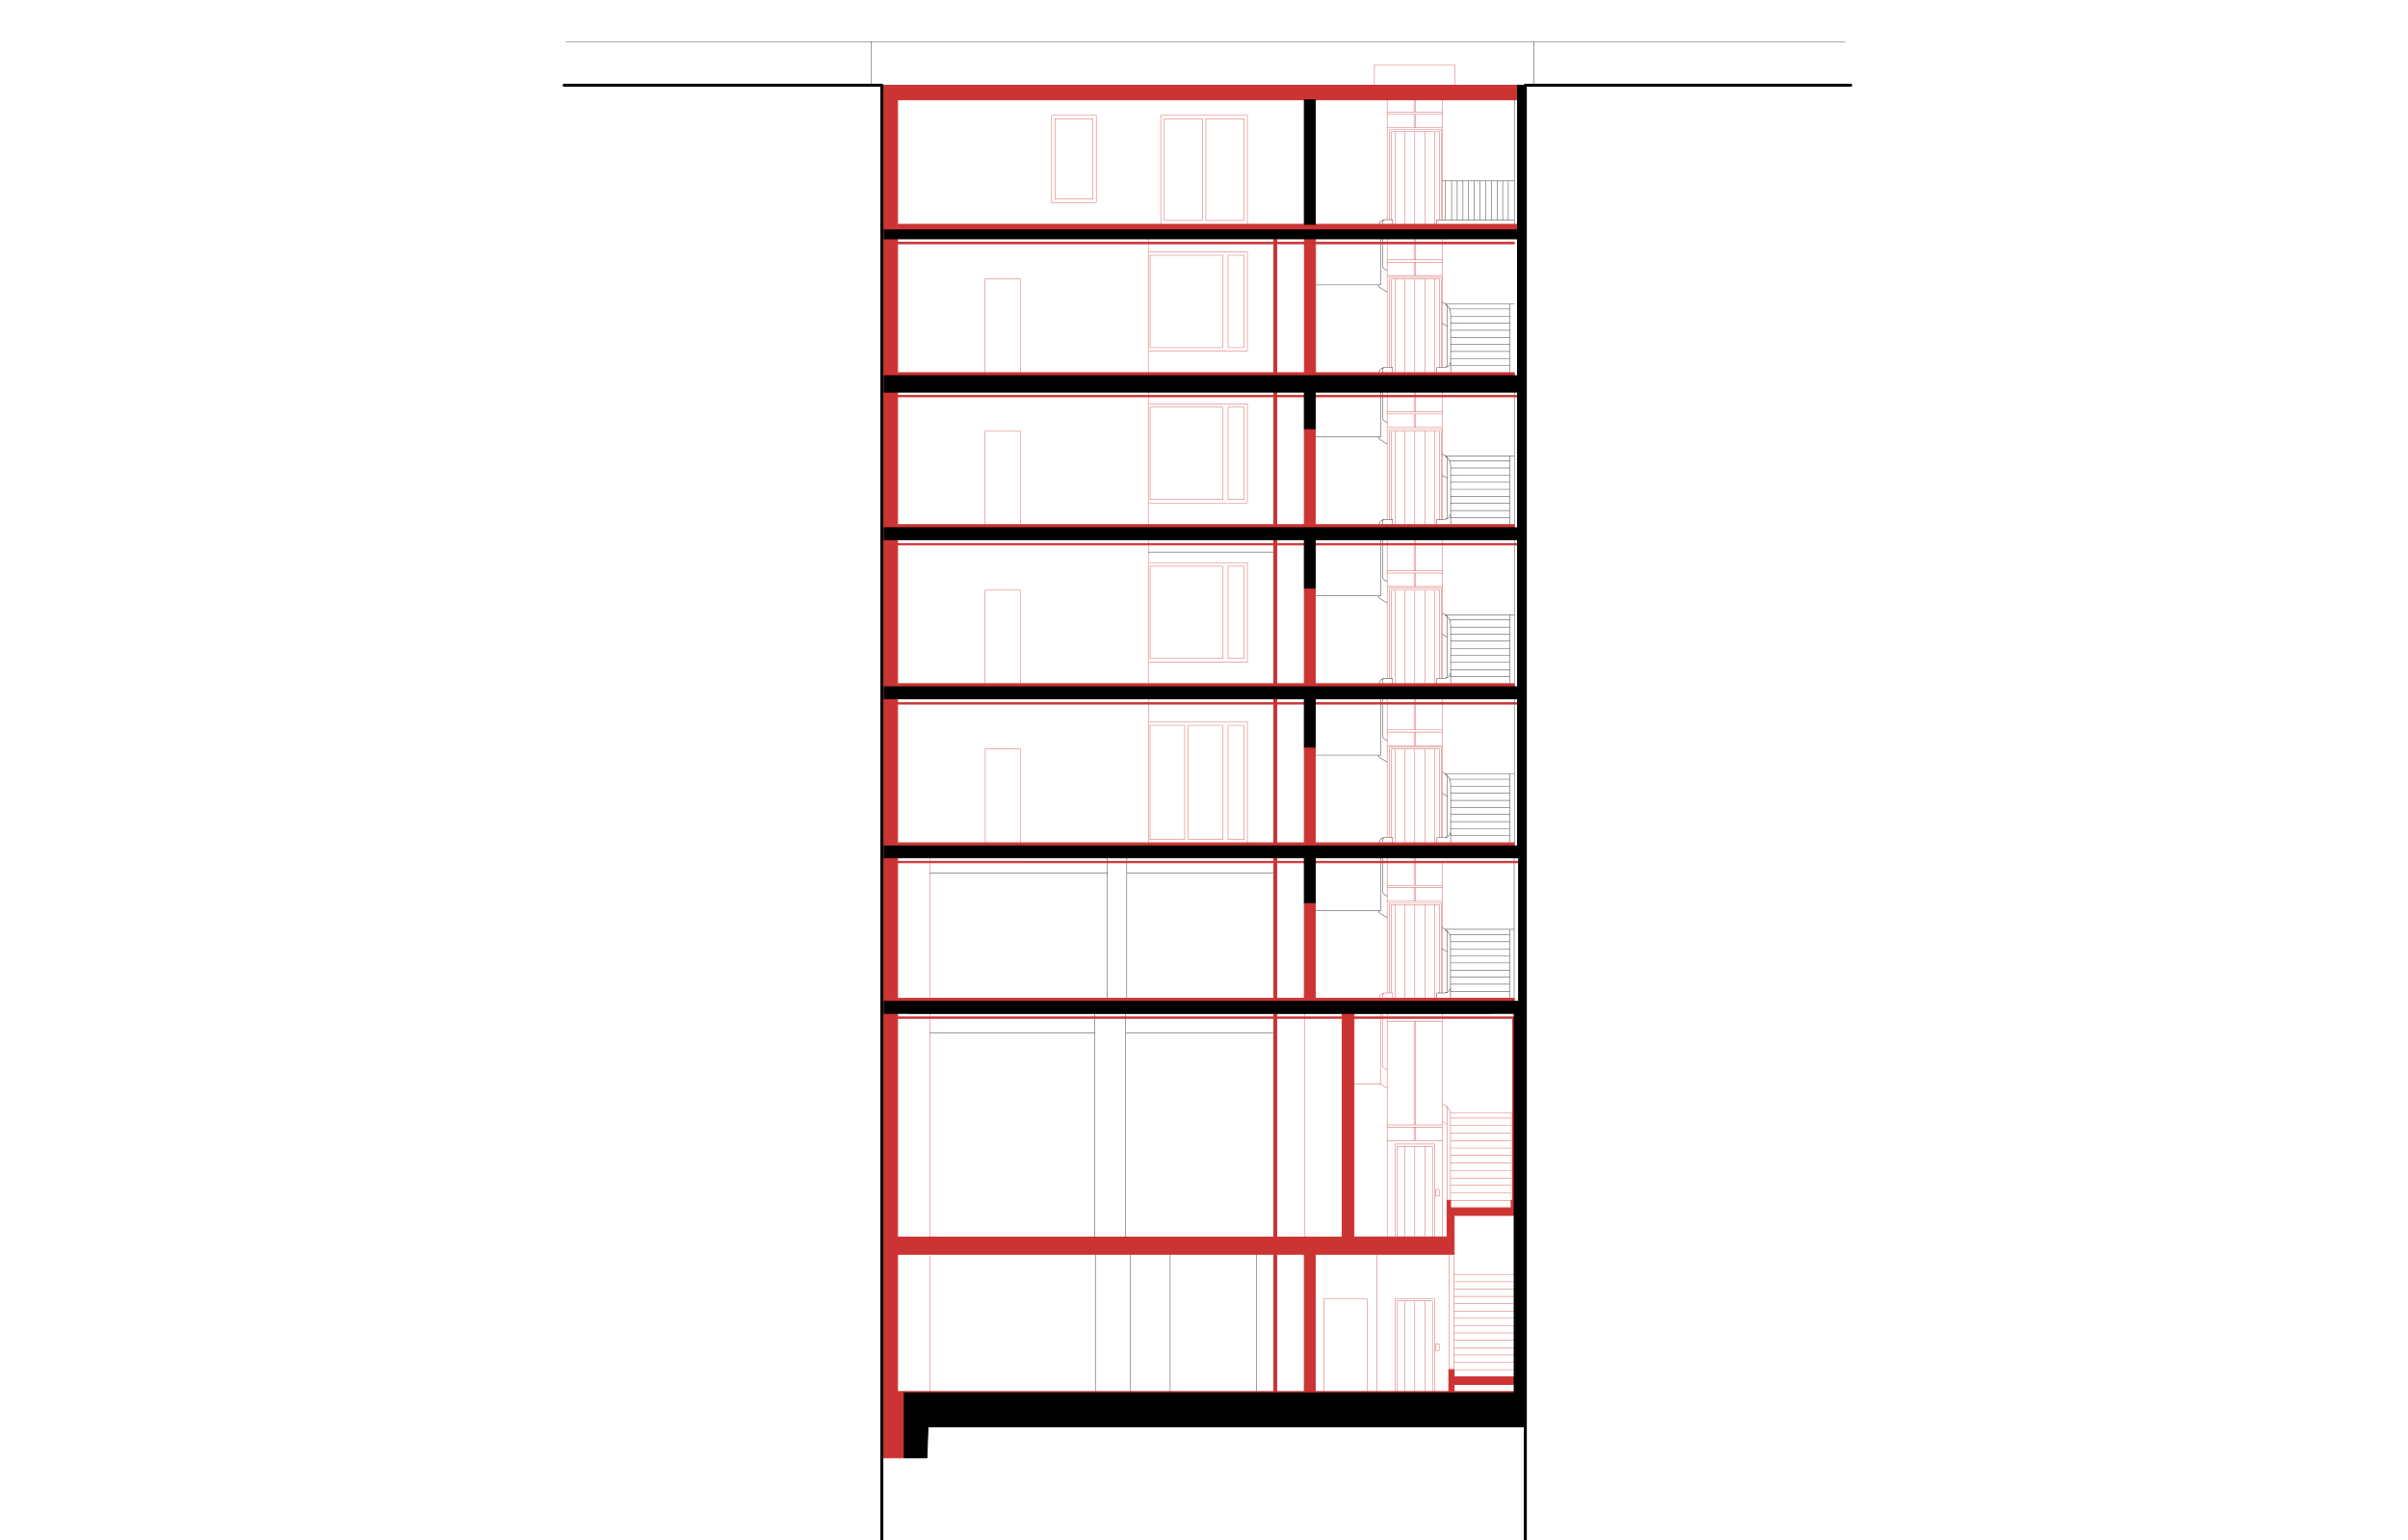 <svg xmlns="http://www.w3.org/2000/svg" width="708.7mm" height="453.4mm" viewBox="0 0 2008.8 1285.4"><defs><style>.a,.b,.g{fill:none}.a,.d{stroke:#c33}.a,.b,.d,.g{stroke-linecap:round;stroke-linejoin:round}.a,.b{stroke-width:.3px}.b,.g{stroke:#000}.d{fill:#c33;stroke-width:.8px}.g{fill-rule:evenodd;stroke-width:2.5px}</style></defs><path class="a" d="M877.3 96.2h37.2M914.5 96.2V169M911.7 99v67.2M880.1 99v67.2M914.2 169h-36.9M911.7 166.2h-31.6M880.1 99h31.6M877.3 96.2V169M957.9 311V190.8M821.8 311v-78.1M821.8 232.9h29.5M851.3 232.9V311M958.7 210.2h81.9M1040.6 210.2v82.7M1040.6 292.9h-81.9M959.4 290.1V213M1020.1 290.1h-60.7M959.4 213h60.7M1020.1 213v77.1M1037.8 290.1h-13.3M1024.5 290.1V213M1024.5 213h13.3M1037.8 213v77.1M957.9 437.8V317.6M821.8 437.8v-78.1M821.8 359.7h29.5M851.3 359.7v78.1M958.7 337h81.9M1040.6 337v82.7M1040.6 419.7h-81.9M959.4 416.9v-77.1M1020.1 416.9h-60.7M959.4 339.8h60.7M1020.1 339.8v77.1M1037.8 416.9h-13.3M1024.5 416.9v-77.1M1024.5 339.8h13.3M1037.8 339.8v77.1M957.9 570.5V450.3M821.8 570.5v-78.1M821.8 492.4h29.5M851.3 492.4v78.1M958.7 469.7h81.9M1040.6 469.7v82.7M1040.6 552.4h-81.9M959.4 549.6v-77.1M1020.1 549.6h-60.7M959.4 472.5h60.7M1020.1 472.5v77.1M1037.8 549.6h-13.3M1024.5 549.6v-77.1M1024.5 472.5h13.3M1037.8 472.5v77.1M1163.7 1083.8h33.2M1196.9 1083.8v77.4M1163.7 1161.2v-77.4M1157.2 845.6v187.3M1203.3 843.4v188.9M1203.3 852.2h-46.1M1203.3 940.5h-46.1M1203.3 938.7h-46.1M1180.8 852.2v86.5M1179.7 852.2v86.5M1203.3 951.8h-46.1M1180.8 940.5v11.3M1179.7 940.5v11.3M1163.7 954.7h33.2M1196.9 954.7v77.5M1163.7 1032.2v-77.5M1165.5 956.6h29.5M1195 956.6v75.6M1165.5 1032.2v-75.6M1197.6 992.5h3M1200.6 992.5v5.6M1200.6 998.1h-3M1197.6 998.1v-5.6M1165.5 1085.6h29.5M1195 1085.6v75.6M1165.5 1161.2v-75.6M1197.6 1121.6h3M1200.6 1121.6v5.5M1200.6 1127.1h-3M1197.6 1127.1v-5.5M1213.1 1075.7h50.1M1213.1 1069.6h50.1M1213.1 1063.5h50.1M1213.1 1094h50.1M1213.1 1087.9h50.1M1213.1 1081.8h50.1M1213.1 1112.3h50.1M1213.1 1106.2h50.1M1213.1 1100.1h50.1M1213.1 1130.7h50.1M1213.1 1124.6h50.1M1213.1 1118.5h50.1M1213.1 1136.8h50.1M1213.1 1142.9h50.1M1148.6 1161.2v-115.8M1213.1 1046.6v114.6M1208.7 1161.2v-114.6M958 703.3V583.1M1210.2 951.7h50.6M1210.2 958h50.6M1210.2 964.2h50.6M1260.8 945.5h-50.6M1260.8 933h-50.6M1260.8 939.2h-50.6M1210.2 970.5h50.6M1210.2 989.2h50.6M1210.2 995.4h50.6M1210.2 1001.7h50.6M1260.8 983h-50.6M1260.8 976.7h-50.6M1203.3 920.9l2.1 1.2M1151.9 845.6v59M1151.9 904.6h-22.5M1260.8 928.6H1210M1151.9 904.6l5.3 3.5M1203.3 935.9l3.9 2.4M1104.4 1161.2v-77.4M1104.4 1083.8h36.1M1140.5 1083.8v77.4M1180.3 957v74.8M1188.6 957v74.8M1172 957v74.8M1180.3 1086v74.9M1188.6 1086v74.9M1172 1086v74.9M821.9 703.3v-78.2M821.9 625.1h29.5M851.4 625.1v78.2M958.7 602.4h81.9M1040.6 602.4v101M959.4 700.6v-95.4M988.3 700.6h-28.9M959.4 605.2h28.9M1020.1 605.2v95.4M1037.8 700.6h-13.3M1024.5 700.6v-95.4M1024.5 605.2h13.3M1037.8 605.2v95.4M971.3 184V99M1037.6 184V99M1210.1 930.6v83.6M1207.2 1032.3V925.4M1205.4 922.1l.9.8M1206.3 922.9v.1M1206.3 923l.7 1.1M1207 924.1l.1.8M1207.1 924.9l.1.5M1206.7 923.3l.6.4M1207.3 923.7l.8.8M1208.1 924.5l.8 1.2M1208.9 925.7l.2.7M1209.1 926.4l.9 2.1M1210 928.5l.1 2.1M1154.3 890.9l-.7-1.1M1153.6 889.8l-.2-.8M1153.4 889v-.5M1157.2 893l-2.9-2.1M1153.4 888.5v-42.9M1088.1 1032.3V845.6M968.3 96.2v91M1006 184h31.6M1006 99h31.6M971.3 184h31.7M968.3 96.2h72.3M971.3 99h31.7M1040.6 187.2v-91M1006 184V99M1003 99v85M988.3 700.6v-95.4M991.3 700.4v-95.2M1020.1 700.6h-28.7M991.4 605.2h28.7M1260.8 1001.7v-73.1h2.4M1203.3 740.5h-46.1M1203.3 738.7h-46.1M1180.8 715.1v23.6M1179.7 715.1v23.6M1180.8 740.5v11.3M1179.7 740.5v11.3M1157.2 715.8v112.5M1203.3 719.9v108.7M1203.3 751.9h-46.1M1196.9 754.9v78.2M1163.7 833.1v-78.2M1161.8 832.9v-4.3M1180.3 754.9v78.2M1188.6 754.9v78.2M1172 754.9v78.2M1155.2 828.6l-.7.2M1154.6 828.8l-.9.7M1153.7 829.5l-.3 1M1155.2 828.6l-.2.1M1155.2 828.6l-1.3.3M1153.9 828.9l-.5.1M1153.4 829l-.5.3M1152.9 829.3l-.9.6M1152 829.9l-.7.9M1151.3 830.8l-.5.8M1150.8 831.6l-.4 1.5M1153.4 833.1v-2.6M1161.8 828.6h-6.6M1159.2 828.6v-75.2M1159.2 753.4h43.2M1202.4 753.4v75.2M1200.9 828.6v-73.7M1200.9 754.9h-40.2M1160.7 754.9v73.7M775.8 1163.4V1048M775.8 1032.9V845.6M775.8 833.1V715.8M1203.3 95.4h-46.1M1203.3 93.5h-46.1M1180.8 78.4v15.1M1179.7 78.4v15.1M1180.8 95.4v11.2M1179.7 95.4v11.2M1203.3 218.8h-46.1M1203.3 216.9h-46.1M1180.8 193.3v23.6M1179.7 193.3v23.6M1180.8 218.8V230M1179.7 218.8V230M1203.3 345.5h-46.1M1203.3 343.6h-46.1M1180.8 320v23.6M1179.7 320v23.6M1180.8 345.5v11.2M1179.7 345.5v11.2M1203.3 478.2h-46.1M1203.3 476.3h-46.1M1180.8 450.3v26M1179.7 450.3v26M1180.8 478.2v11.2M1179.7 478.2v11.2M1157.2 80v103M1203.3 106.6h-46.1M1196.9 109.6v78.2M1163.7 187.8v-78.2M1180.3 109.6v78.2M1188.6 109.6v78.2M1172 109.6v78.2M1159.2 183.3v-75.2M1159.2 108.1h43.2M1200.9 109.6h-40.2M1160.7 109.6v73.7M1202.4 108.1v75.2M1201 183.3v-73.7M1203.3 80v103.3M1157.2 190.4v115.9M1203.3 229.9h-46.1M1196.9 232.9V311M1163.7 311v-78.1M1180.3 232.9V311M1188.6 232.9V311M1172 232.9V311M1159.2 306.6v-75.2M1159.2 231.4h43.2M1200.9 232.9h-40.2M1160.7 232.9v73.7M1202.4 231.4v75.2M1201 306.6v-73.7M1203.3 190.8v115.8M1157.2 317.2v115.9M1203.3 356.7h-46.1M1196.9 359.7v78.1M1163.7 437.8v-78.1M1180.3 359.7v78.1M1188.6 359.7v78.1M1172 359.7v78.1M1159.2 433.4v-75.2M1159.2 358.2h43.2M1200.9 359.7h-40.2M1160.7 359.7v73.7M1202.4 358.2v75.2M1201 433.4v-73.7M1203.3 317.6v115.8M1157.2 449.8v116M1203.3 489.4h-46.1M1196.9 492.4v78.1M1163.7 570.5v-78.1M1180.3 492.4v78.1M1188.6 492.4v78.1M1172 492.4v78.1M1159.2 566.1v-75.2M1159.2 490.9h43.2M1200.9 492.4h-40.2M1160.7 492.4v73.7M1202.4 490.9v75.2M1201 566.1v-73.7M1203.3 450.3v115.8M1157.2 582.6v115.9M1203.3 622.2h-46.1M1196.9 625.1v78.2M1163.7 703.3v-78.2M1180.3 625.1v78.2M1188.6 625.1v78.2M1172 625.1v78.2M1159.2 698.9v-75.3M1159.2 623.6h43.2M1200.9 625.1h-40.2M1160.7 625.1v73.8M1203.3 610.9h-46.1M1203.3 609.1h-46.1M1180.8 583.1v26M1179.7 583.1v26M1180.8 610.9v11.3M1179.7 610.9v11.3M1202.4 623.6v75.3M1201 698.9v-73.8M1203.3 583.1v115.7M1213.9 71.1V54.2M1213.9 54.2h-67.3M1146.6 54.2v16.9"/><path class="b" d="M1155.2 183.3l-.7.2M1154.6 183.4l-.9.8M1153.7 184.2l-.4 1M1155.2 183.3l-.2.1M1155.2 183.3l-1.3.3M1153.9 183.6l-.5.1M1153.4 183.7l-.5.3M1152.9 184l-.9.6M1152 184.6l-.7.9M1151.3 185.5l-.5.8M1150.8 186.3l-.4 1.5M1153.3 187.8v-2.6M1161.8 187.8v-4.5M1161.8 183.3h-6.6M1154.1 241.8l3.1 1.8M1149.8 237.8l.2.5M1150 238.3l.2.8M1150.2 239.1l1.6 1.3M1151.8 240.4l1.9 1.1M1153.7 241.5l.4.3M1151.9 190.8v47M1151.9 237.8h-54.6M1154.4 224.1l-.2-.3M1154.2 223.8l-.4-.7M1153.8 223.1l-.2-.4M1153.6 222.7l-.1-.6M1153.5 222.1l-.2-.6M1155.2 224.6l-.8-.5M1157.2 225.8l-2-1.2M1153.3 221.5v-30.7M1198.7 306.6h6.7M1198.7 311v-4.4M1207.2 256.5l-.1-.6M1207.1 255.9l-.1-.7M1207 255.2l-.2-.4M1206.8 254.8l-.4-.7M1210.2 261.6l-.1-.4M1210.1 261.2l-.1-1.1M1210 260.1l-.2-1M1209.8 259.1l-.1-.4M1209.7 258.7l-.3-.7M1209.4 258l-.4-1M1209 257l-.7-.9M1208.3 256.1l-.7-.9M1207.6 255.2l-.2-.4M1207.4 254.8l-.8-.6M1206.5 254.2l-.6-.5M1205.9 253.7l-.5-.4M1263.3 78.4v109.5M1210.2 269.7h49.4M1210.2 275.6h49.4M1210.2 281.5h49.4M1259.6 263.8h-49.4M1210.2 287.4h49.4M1210.2 293.3h49.4M1210.2 299.2h49.4M1210.2 305.1h49.4M1203.3 269.9l3.9 2.2M1259.6 257.9h-50.2M1259.6 253.5V311M1263.3 253.5h-57.6M1210.2 261.6V311M1207.2 304v-47.5M1207.2 304.8v-.8M1205.4 306.6l.7-.2M1206.1 306.4l.8-.6M1206.9 305.8l.3-1M1205.4 306.6l1.3-.3M1206.6 306.4l.6-.2M1207.2 306.2l.5-.3M1207.7 305.9l.9-.6M1208.6 305.3l.7-.9M1209.2 304.5l.6-.9M1209.8 303.6l.1-.5M1209.9 303.1l.2-1.1M1210.1 302l.1-.2M1205.4 253.3l-2.1-1.2M1155.2 306.6l-.7.2M1154.6 306.7l-.9.8M1153.7 307.5l-.4 1M1155.2 306.6l-.2.1M1155.2 306.6l-1.3.3M1153.9 306.9l-.5.1M1153.4 307l-.5.3M1152.9 307.3l-.9.6M1152 307.9l-.7.9M1151.3 308.8l-.5.8M1150.8 309.6l-.4 1.4M1153.3 311v-2.5M1161.8 311v-4.4M1161.8 306.6h-6.6M1154.1 368.6l3.1 1.8M1149.8 364.6l.2.5M1150 365.1l.2.8M1150.2 365.9l1.6 1.3M1151.8 367.2l1.9 1.1M1153.7 368.3l.4.3M1151.9 317.6v47M1151.9 364.6h-54.6M1154.4 350.9l-.2-.3M1154.2 350.6l-.4-.7M1153.8 349.9l-.2-.4M1153.6 349.5l-.1-.6M1153.5 348.9l-.2-.6M1155.2 351.4l-.8-.5M1157.2 352.6l-2-1.2M1153.3 348.3v-30.7M1198.7 433.4h6.7M1198.7 437.8v-4.4M1207.2 383.3l-.1-.6M1207.1 382.7l-.1-.7M1207 382l-.2-.4M1206.8 381.6l-.4-.8M1210.2 388.4l-.1-.4M1210.1 388l-.1-1.1M1210 386.9l-.2-1M1209.8 385.9l-.1-.4M1209.7 385.5l-.3-.7M1209.4 384.8l-.4-1M1209 383.8l-.7-1M1208.3 382.8l-.7-.8M1207.6 382l-.2-.4M1207.4 381.6l-.8-.6M1206.5 380.9l-.6-.4M1205.9 380.5l-.5-.4M1263.3 317.5v122.9M1210.2 396.5h49.4M1210.2 402.4h49.4M1210.2 408.3h49.4M1259.6 390.6h-49.4M1210.2 414.2h49.4M1210.2 420.1h49.4M1210.2 426h49.4M1210.2 431.9h49.4M1203.3 396.7l3.9 2.2M1259.6 384.7h-50.2M1259.6 380.3v57.5M1263.3 380.3h-57.6M1210.2 388.4v49.4M1207.2 430.8v-47.5M1207.2 431.6v-.8M1205.4 433.4l.7-.2M1206.1 433.2l.8-.7M1206.9 432.5l.3-.9M1205.4 433.4l1.3-.3M1206.6 433.1l.6-.1M1207.2 433l.5-.3M1207.7 432.7l.9-.6M1208.6 432.1l.7-.9M1209.2 431.3l.6-.9M1209.8 430.4l.1-.5M1209.9 429.9l.2-1.1M1210.1 428.8l.1-.2M1205.4 380.1l-2.1-1.2M1155.2 433.4l-.7.2M1154.6 433.5l-.9.7M1153.7 434.2l-.4 1M1155.2 433.4h-.2M1155.2 433.4l-1.3.3M1153.9 433.7l-.5.1M1153.4 433.8l-.5.3M1152.9 434.1l-.9.6M1152 434.7l-.7.9M1151.3 435.6l-.5.8M1150.8 436.4l-.4 1.4M1153.3 437.8v-2.6M1161.8 437.8v-4.4M1161.8 433.4h-6.6M1154.1 501.3l3.1 1.7M1149.8 497.3l.2.5M1150 497.8l.2.8M1150.2 498.6l1.6 1.3M1151.8 499.9l1.9 1.1M1153.7 501l.4.3M1151.9 450.3v47M1151.9 497.3h-54.6M1154.4 483.6l-.2-.3M1154.2 483.3l-.4-.7M1153.8 482.6l-.2-.4M1153.6 482.2l-.1-.6M1153.5 481.6l-.2-.6M1155.2 484.1l-.8-.5M1157.2 485.3l-2-1.2M1153.3 481v-30.7M1198.7 566.1h6.7M1198.7 570.5v-4.4M1207.2 516l-.1-.6M1207.1 515.4l-.1-.7M1207 514.7l-.2-.4M1206.8 514.3l-.4-.8M1210.2 521l-.1-.3M1210.1 520.7l-.1-1.1M1210 519.6l-.2-1M1209.8 518.6l-.1-.5M1209.7 518.1l-.3-.6M1209.4 517.5l-.4-1.1M1209 516.4l-.7-.9M1208.3 515.5l-.7-.8M1207.6 514.7l-.2-.4M1207.4 514.3l-.8-.6M1206.5 513.6l-.6-.4M1205.9 513.2l-.5-.4M1263.3 450.2v122.9M1210.2 529.2h49.4M1210.2 535.1h49.4M1210.2 541h49.4M1259.6 523.3h-49.4M1210.2 546.9h49.4M1210.2 552.8h49.4M1210.2 558.7h49.4M1210.2 564.6h49.4M1203.3 529.4l3.9 2.2M1259.6 517.4h-50.2M1259.6 513v57.5M1263.3 513h-57.6M1210.2 521v49.5M1207.2 563.5V516M1207.2 564.2v-.7M1205.4 566.1l.7-.2M1206.1 565.9l.8-.7M1206.9 565.2l.3-1M1205.4 566.1l1.3-.3M1206.6 565.8l.6-.1M1207.2 565.7l.5-.3M1207.7 565.4l.9-.6M1208.6 564.8l.7-.9M1209.2 564l.6-.9M1209.8 563.1l.1-.5M1209.9 562.6l.2-1.1M1210.1 561.5l.1-.2M1205.4 512.8l-2.1-1.2M1152.1 575.3v.6M1152.1 575.9l.1.8M1152.1 447.1l.2 1.5M1153.3 445.7v1.5M1153.3 447.9v1.5M1150.4 448.5V447M1155.2 566.1l-.7.2M1154.6 566.2l-.9.7M1153.7 566.9l-.4 1M1155.2 566.1h-.2M1155.2 566.1l-1.3.3M1153.9 566.4l-.5.1M1153.4 566.5l-.5.3M1152.9 566.8l-.9.6M1152 567.4l-.7.9M1151.3 568.3l-.5.8M1150.8 569.1l-.4 1.4M1150.4 576.2v-1.4M1153.3 575.7v-1.5M1153.3 570.5v-2.6M1161.8 570.5v-4.4M1161.8 566.1h-6.6M1109.5 449.8h1.4M1111.7 449.8h1.5M1113.9 449.8h1.5M1116.1 449.8h1.5M1118.3 449.8h1.5M1120.5 449.8h1.5M1122.7 449.8h1.5M1125 449.8h1.4M1127.2 449.8h1.4M1129.4 449.8h1.5M1131.6 449.8h1.5M1133.8 449.8h1.5M1136 449.8h1.5M1138.2 449.8h1.5M1140.4 449.8h1.5M1142.7 449.8h1.4M1144.9 449.8h1.4M1147.1 449.8h1.5M1149.3 449.8h1.1M1101 574.6v1.5M1154.1 634l3.1 1.8M1149.9 630.1l.1.4M1150 630.5l.2.9M1150.2 631.4l1.6 1.3M1151.8 632.7l1.9 1.1M1153.7 633.8l.4.2M1151.9 583.1v47M1151.9 630.1h-54.6M1154.4 616.3l-.2-.2M1154.2 616.1l-.4-.7M1153.8 615.4l-.2-.4M1153.6 615l-.1-.7M1153.5 614.3l-.1-.6M1155.2 616.9l-.8-.6M1157.2 618l-2-1.1M1153.4 613.7v-30.6M1198.8 698.9h6.6M1198.8 703.3v-4.4M1207.2 648.7l-.1-.6M1207.1 648.1l-.1-.6M1207 647.5l-.2-.4M1206.8 647.1l-.4-.8M1210.2 653.8l-.1-.4M1210.1 653.4l-.1-1.1M1210 652.3l-.1-1M1209.9 651.3l-.2-.4M1209.7 650.9l-.3-.7M1209.4 650.2l-.4-1M1209 649.2l-.7-.9M1208.3 648.3l-.6-.9M1207.7 647.4l-.3-.3M1207.4 647.1l-.8-.7M1206.5 646.4l-.6-.4M1205.9 646l-.5-.5M1263.3 582.9v123M1210.3 662h49.3M1210.3 667.9h49.3M1210.2 673.8h49.4M1259.6 656.1h-49.4M1210.2 679.7h49.4M1210.3 685.6h49.3M1210.3 691.5h49.3M1210.3 697.4h49.3M1203.4 662.1l3.8 2.3M1259.6 650.2h-50.2M1259.6 645.8v57.5M1263.3 645.8h-57.5M1210.2 653.8v49.5M1207.2 696.3v-47.6M1207.2 697v-.7M1205.4 698.8l.7-.1M1206.1 698.7l.8-.7M1206.9 698l.3-1M1205.4 698.9l1.3-.3M1206.7 698.6l.5-.1M1207.2 698.5l.5-.3M1207.7 698.2l.9-.7M1208.6 697.5l.7-.8M1209.3 696.7l.5-.8M1209.8 695.9l.1-.5M1209.9 695.4l.2-1.1M1210.1 694.3l.1-.2M1205.4 645.5l-2-1.1M1263.4 868.2h.4M1264.1 868.2h.8M1265.2 868.2h.8M1266.3 868.2h.8M1267.5 868.2h.7M1268.6 868.2h.7M1269.7 868.2h.7M1270.8 868.2h.7M1271.9 868.2h.3M1268.7 866v-.5M1268.7 865.1v-.7M1268.7 864v-.7M1268.7 862.9v-.7M1268.7 861.8v-.7M1268.7 860.7v-.7M1268.7 859.6v-.7M1268.7 858.5v-.7M1268.7 857.4v-.7M1268.7 856.3v-.7M1268.7 855.2v-.7M1268.7 854.1v-.8M1268.7 853v-.8M1268.7 851.9v-.8M1268.7 850.8v-.8M1268.7 849.7v-.8M1268.7 848.6v-.8M1268.7 847.4v-.4M1268.4 866v-.5M1268.4 865.1v-.7M1268.4 864v-.7M1268.4 862.9v-.7M1268.4 861.8v-.7M1268.4 860.7v-.7M1268.4 859.6v-.7M1268.4 858.5v-.7M1268.4 857.4v-.7M1268.4 856.3v-.7M1268.4 855.2v-.7M1268.4 854.1v-.8M1268.4 853v-.8M1268.4 851.9v-.8M1268.4 850.8v-.8M1268.4 849.7v-.8M1268.4 848.6v-.8M1268.4 847.4v-.4M1271.9 866.6v-.5M1271.9 865.7v-.7M1271.9 864.6v-.7M1271.9 863.5v-.7M1271.9 862.4v-.8M1271.9 861.3v-.8M1271.9 860.2v-.8M1271.9 859.1v-.8M1271.9 858v-.8M1271.9 856.9v-.8M1271.9 855.7v-.7M1271.9 854.6v-.7M1271.9 853.5v-.7M1271.9 852.4v-.7M1271.9 851.3v-.7M1271.9 850.2v-.7M1271.9 849.1v-.7M1271.9 848v-.7M1271.9 846.9v-.6M1265.2 846.3h.4M1266 846.3h.7M1267.1 846.3h.7M1268.2 846.3h.7M1269.3 846.3h.7M1270.4 846.3h.7M1271.5 846.3h.4M1265.2 866.6h.4M1266 866.6h.7M1267.1 866.6h.7M1268.2 866.6h.7M1269.3 866.6h.7M1270.4 866.6h.7M1271.5 866.6h.4M1265.2 866h.4M1266 866h.7M1267.1 866h.7M1268.2 866h.7M1269.3 866h.7M1270.4 866h.7M1271.5 866h.4M1265.2 866v-.5M1265.2 865.1v-.7M1265.2 864v-.7M1265.2 862.9v-.7M1265.2 861.8v-.7M1265.2 860.7v-.7M1265.2 859.6v-.7M1265.2 858.5v-.7M1265.2 857.4v-.7M1265.2 856.3v-.7M1265.2 855.2v-.7M1265.2 854.1v-.8M1265.2 853v-.8M1265.2 851.9v-.8M1265.2 850.8v-.8M1265.2 849.7v-.8M1265.2 848.6v-.8M1265.2 847.4v-.4M1265.2 847h.4M1266 847h.7M1267.1 847h.7M1268.2 847h.7M1269.3 847h.7M1270.4 847h.7M1271.5 847h.4M774.6 1186.2v.4M774.5 1187v.7M774.4 1188.1l-.1.7M774.3 1189.2l-.1.7M774.2 1190.3l-.1.3M774.1 1190.6h.7M775.2 1190.6h.7M776.3 1190.6h.8M777.4 1190.6h.8M778.5 1190.6h.8M779.6 1190.6h.8M780.7 1190.6h.8M781.8 1190.6h.8M783 1190.6h.7M784.1 1190.6h.7M785.2 1190.6h.7M786.3 1190.6h.7M787.4 1190.6h.7M788.5 1190.6h.7M789.6 1190.6h.7M790.7 1190.6h.7M791.8 1190.6h.7M792.9 1190.6h.7M794 1190.6h.7M795.1 1190.6h.8M796.2 1190.6h.8M797.3 1190.6h.8M798.4 1190.6h.8M799.5 1190.6h.8M800.6 1190.6h.8M801.8 1190.6h.7M802.9 1190.6h.7M804 1190.6h.7M805.1 1190.6h.7M806.2 1190.6h.7M807.3 1190.6h.7M808.4 1190.6h.7M809.5 1190.6h.7M810.6 1190.6h.7M811.7 1190.6h.7M812.8 1190.6h.8M813.9 1190.6h.8M815 1190.6h.8M816.1 1190.6h.8M817.2 1190.6h.8M818.3 1190.6h.8M819.5 1190.6h.7M820.6 1190.6h.7M821.7 1190.6h.7M822.8 1190.6h.7M823.9 1190.6h.7M825 1190.6h.7M826.1 1190.6h.7M827.2 1190.6h.7M828.3 1190.6h.7M829.4 1190.6h.7M830.5 1190.6h.8M831.6 1190.6h.8M832.7 1190.6h.8M833.8 1190.6h.8M834.9 1190.6h.8M836 1190.6h.8M837.2 1190.6h.7M838.3 1190.6h.7M839.4 1190.6h.7M840.5 1190.6h.7M841.6 1190.6h.7M842.7 1190.6h.7M843.8 1190.6h.7M844.9 1190.6h.7M846 1190.6h.7M847.1 1190.6h.7M848.2 1190.6h.8M849.3 1190.6h.8M850.4 1190.6h.8M851.5 1190.6h.8M852.6 1190.6h.8M853.7 1190.6h.8M854.9 1190.6h.7M856 1190.6h.7M857.1 1190.6h.7M858.2 1190.6h.7M859.3 1190.6h.7M860.4 1190.6h.7M861.5 1190.6h.7M862.6 1190.6h.7M863.7 1190.6h.7M864.8 1190.6h.7M865.9 1190.6h.7M867 1190.6h.8M868.1 1190.6h.8M869.2 1190.6h.8M870.3 1190.6h.8M871.4 1190.6h.8M872.6 1190.6h.7M873.7 1190.6h.7M874.8 1190.6h.7M875.9 1190.6h.7M877 1190.6h.7M878.1 1190.6h.7M879.2 1190.6h.7M880.3 1190.6h.7M881.4 1190.6h.7M882.5 1190.6h.7M883.6 1190.6h.7M884.7 1190.6h.8M885.8 1190.6h.8M886.9 1190.6h.8M888 1190.6h.8M889.1 1190.6h.8M890.2 1190.6h.8M891.4 1190.6h.7M892.5 1190.6h.7M893.6 1190.6h.7M894.7 1190.6h.7M895.8 1190.6h.7M896.9 1190.6h.7M898 1190.6h.7M899.1 1190.6h.7M900.2 1190.6h.7M901.3 1190.6h.7M902.4 1190.6h.8M903.5 1190.6h.8M904.6 1190.6h.8M905.7 1190.6h.8M906.8 1190.6h.8M907.9 1190.6h.8M909.1 1190.6h.7M910.2 1190.6h.7M911.3 1190.6h.7M912.4 1190.6h.7M913.5 1190.6h.7M914.6 1190.6h.7M915.7 1190.6h.7M916.8 1190.6h.7M917.9 1190.6h.7M919 1190.6h.7M920.1 1190.6h.8M921.2 1190.6h.8M922.3 1190.6h.8M923.4 1190.6h.8M924.5 1190.6h.8M925.6 1190.6h.8M926.8 1190.6h.7M927.9 1190.6h.7M929 1190.6h.7M930.1 1190.6h.7M931.2 1190.6h.7M932.3 1190.6h.7M933.4 1190.6h.7M934.5 1190.6h.7M935.6 1190.6h.7M936.7 1190.6h.7M937.8 1190.6h.8M938.9 1190.6h.8M940 1190.6h.8M941.1 1190.6h.8M942.2 1190.6h.8M943.3 1190.6h.8M944.5 1190.6h.7M945.6 1190.6h.7M946.7 1190.6h.7M947.8 1190.6h.7M948.9 1190.6h.7M950 1190.6h.7M951.1 1190.6h.7M952.2 1190.6h.7M953.3 1190.6h.7M954.4 1190.6h.7M955.5 1190.6h.7M956.6 1190.6h.8M957.7 1190.6h.8M958.8 1190.6h.8M959.9 1190.6h.8M961 1190.6h.8M962.1 1190.6h.8M963.3 1190.6h.7M964.4 1190.6h.7M965.5 1190.6h.7M966.6 1190.6h.7M967.7 1190.6h.7M968.8 1190.6h.7M969.9 1190.6h.7M971 1190.6h.7M972.1 1190.6h.7M973.2 1190.6h.7M974.3 1190.6h.8M975.4 1190.6h.8M976.5 1190.6h.8M977.6 1190.6h.8M978.7 1190.6h.8M979.8 1190.6h.8M981 1190.6h.7M982.1 1190.6h.7M983.2 1190.6h.7M984.3 1190.6h.7M985.4 1190.6h.7M986.5 1190.6h.7M987.6 1190.6h.7M988.7 1190.6h.7M989.8 1190.6h.7M990.9 1190.6h.7M992 1190.6h.8M993.1 1190.6h.8M994.2 1190.6h.8M995.3 1190.6h.8M996.4 1190.6h.8M997.5 1190.6h.8M998.7 1190.6h.7M999.8 1190.6h.7M1000.9 1190.6h.7M1002 1190.6h.7M1003.1 1190.6h.7M1004.2 1190.6h.7M1005.3 1190.6h.7M1006.4 1190.6h.7M1007.5 1190.6h.7M1008.6 1190.6h.7M1009.7 1190.6h.8M1010.8 1190.6h.8M1011.9 1190.6h.8M1013 1190.6h.8M1014.1 1190.6h.8M1015.2 1190.6h.8M1016.4 1190.6h.7M1017.5 1190.6h.7M1018.6 1190.6h.7M1019.7 1190.6h.7M1020.8 1190.6h.7M1021.9 1190.6h.7M1023 1190.6h.7M1024.1 1190.6h.7M1025.2 1190.6h.7M1026.3 1190.6h.7M1027.4 1190.7h.8M1028.5 1190.7h.8M1029.6 1190.7h.8M1030.7 1190.7h.8M1031.8 1190.7h.8M1032.9 1190.7h.8M1034.1 1190.7h.7M1035.2 1190.7h.7M1036.3 1190.7h.7M1037.4 1190.7h.7M1038.5 1190.7h.7M1039.6 1190.7h.7M1040.7 1190.7h.7M1041.8 1190.7h.7M1042.9 1190.7h.7M1044 1190.7h.7M1045.1 1190.7h.7M1046.2 1190.7h.8M1047.3 1190.7h.8M1048.4 1190.7h.8M1049.5 1190.7h.8M1050.6 1190.7h.8M1051.7 1190.7h.8M1052.9 1190.7h.7M1054 1190.7h.7M1055.1 1190.7h.7M1056.2 1190.7h.7M1057.3 1190.7h.7M1058.4 1190.7h.7M1059.5 1190.7h.7M1060.6 1190.7h.7M1061.7 1190.7h.7M1062.8 1190.7h.7M1063.9 1190.7h.8M1065 1190.7h.8M1066.1 1190.7h.8M1067.2 1190.7h.8M1068.3 1190.7h.8M1069.4 1190.7h.8M1070.6 1190.7h.7M1071.7 1190.7h.7M1072.8 1190.7h.7M1073.9 1190.7h.7M1075 1190.7h.7M1076.1 1190.7h.7M1077.2 1190.7h.7M1078.3 1190.7h.7M1079.4 1190.7h.7M1080.5 1190.7h.7M1081.6 1190.7h.8M1082.7 1190.7h.8M1083.8 1190.7h.8M1084.9 1190.7h.8M1086 1190.7h.8M1087.1 1190.7h.8M1088.3 1190.7h.7M1089.4 1190.7h.7M1090.5 1190.7h.7M1091.6 1190.7h.7M1092.7 1190.7h.7M1093.8 1190.7h.7M1094.9 1190.7h.7M1096 1190.7h.7M1097.1 1190.7h.7M1098.2 1190.7h.7M1099.3 1190.7h.8M1100.4 1190.7h.8M1101.5 1190.7h.8M1102.6 1190.7h.8M1103.7 1190.7h.8M1104.8 1190.7h.8M1106 1190.7h.7M1107.1 1190.7h.7M1108.2 1190.7h.7M1109.3 1190.7h.7M1110.4 1190.7h.7M1111.5 1190.7h.7M1112.6 1190.7h.7M1113.7 1190.7h.7M1114.8 1190.7h.7M1115.9 1190.7h.7M1117 1190.7h.7M1118.1 1190.7h.8M1119.2 1190.7h.8M1120.3 1190.7h.8M1121.4 1190.7h.8M1122.5 1190.7h.8M1123.7 1190.7h.7M1124.8 1190.7h.7M1125.9 1190.7h.7M1127 1190.7h.7M1128.1 1190.7h.7M1129.2 1190.7h.7M1130.3 1190.7h.7M1131.4 1190.7h.7M1132.5 1190.7h.7M1133.6 1190.7h.7M1134.7 1190.7h.7M1135.8 1190.7h.8M1136.9 1190.7h.8M1138 1190.7h.8M1139.1 1190.7h.8M1140.2 1190.7h.8M1141.3 1190.7h.8M1142.5 1190.7h.7M1143.6 1190.7h.7M1144.7 1190.7h.7M1145.8 1190.7h.7M1146.9 1190.7h.7M1148 1190.7h.7M1149.1 1190.7h.7M1150.2 1190.7h.7M1151.3 1190.7h.7M1152.4 1190.7h.7M1153.5 1190.7h.8M1154.6 1190.7h.8M1155.7 1190.7h.8M1156.8 1190.7h.8M1157.9 1190.7h.8M1159 1190.7h.8M1160.2 1190.7h.7M1161.3 1190.7h.7M1162.4 1190.7h.7M1163.5 1190.7h.7M1164.6 1190.7h.7M1165.7 1190.7h.7M1166.8 1190.7h.7M1167.9 1190.7h.7M1169 1190.7h.7M1170.1 1190.7h.7M1171.2 1190.7h.8M1172.3 1190.7h.8M1173.4 1190.7h.8M1174.5 1190.7h.8M1175.6 1190.7h.8M1176.7 1190.7h.8M1177.9 1190.7h.7M1179 1190.7h.7M1180.1 1190.7h.7M1181.2 1190.7h.7M1182.3 1190.7h.7M1183.4 1190.7h.7M1184.5 1190.7h.7M1185.2 1190.7l-.1-.2M1185 1190.1l-.3-.7M1184.5 1189.1l-.2-.7M1184.1 1188.1l-.3-.7M1183.7 1187.1l-.3-.7M1183.3 1186l-.3-.6M1182.8 1185l-.3-.7M1182.4 1184l-.3-.7M1182 1183l-.3-.7M1181.5 1182l-.2-.7M1181.1 1180.9l-.3-.6M1180.7 1179.9l-.3-.7M1180.3 1178.9l-.3-.7M1179.8 1177.9l-.3-.7M1179.4 1176.9l-.3-.7M1179 1175.8l-.3-.6M1178.5 1174.8l-.2-.7M1178.1 1173.8l-.3-.7M1177.7 1172.8l-.3-.7M1177.3 1171.8l-.1-.2M1177.2 1171.6h-.4M1176.4 1171.6h-.7M1175.3 1171.6h-.8M1174.2 1171.6h-.8M1173.1 1171.6h-.8M1172 1171.6h-.8M1170.9 1171.6h-.8M1169.8 1171.6h-.8M1168.6 1171.6h-.7M1167.5 1171.6h-.7M1166.4 1171.6h-.7M1165.3 1171.6h-.7M1164.2 1171.6h-.7M1163.1 1171.6h-.7M1162 1171.6h-.7M1160.9 1171.6h-.7M1159.8 1171.6h-.7M1158.7 1171.6h-.7M1157.6 1171.6h-.7M1156.5 1171.6h-.8M1155.4 1171.6h-.8M1154.3 1171.6h-.8M1153.2 1171.6h-.8M1152.1 1171.6h-.8M1151 1171.6h-.8M1149.8 1171.6h-.7M1148.7 1171.6h-.7M1147.6 1171.6h-.7M1146.5 1171.6h-.7M1145.4 1171.6h-.7M1144.3 1171.6h-.7M1143.2 1171.6h-.7M1142.1 1171.6h-.7M1141 1171.6h-.7M1139.9 1171.6h-.7M1138.8 1171.6h-.8M1137.7 1171.6h-.8M1136.6 1171.6h-.8M1135.5 1171.6h-.8M1134.4 1171.6h-.8M1133.3 1171.6h-.8M1132.1 1171.6h-.7M1131 1171.6h-.7M1129.9 1171.6h-.7M1128.8 1171.6h-.7M1127.7 1171.6h-.7M1126.6 1171.6h-.7M1125.5 1171.6h-.7M1124.4 1171.6h-.7M1123.3 1171.6h-.7M1122.2 1171.6h-.7M1121.1 1171.6h-.8M1120 1171.6h-.8M1118.9 1171.6h-.8M1117.8 1171.6h-.8M1116.7 1171.6h-.8M1115.6 1171.6h-.8M1114.4 1171.6h-.7M1113.3 1171.6h-.7M1112.2 1171.6h-.7M1111.1 1171.6h-.7M1110 1171.6h-.7M1108.9 1171.6h-.7M1107.8 1171.6h-.7M1106.7 1171.6h-.7M1105.6 1171.6h-.7M1104.5 1171.6h-.7M1103.4 1171.6h-.8M1102.3 1171.6h-.8M1101.2 1171.6h-.8M1100.1 1171.6h-.8M1099 1171.6h-.8M1097.9 1171.6h-.8M1096.7 1171.6h-.7M1095.6 1171.6h-.7M1094.5 1171.6h-.7M1093.4 1171.6h-.7M1092.3 1171.6h-.7M1091.2 1171.6h-.7M1090.1 1171.6h-.7M1089 1171.6h-.7M1087.9 1171.6h-.7M1086.8 1171.6h-.7M1085.7 1171.6h-.8M1084.6 1171.6h-.8M1083.5 1171.6h-.8M1082.4 1171.6h-.8M1081.3 1171.6h-.8M1080.2 1171.6h-.8M1079 1171.6h-.7M1077.9 1171.6h-.7M1076.8 1171.6h-.7M1075.7 1171.6h-.7M1074.6 1171.6h-.7M1073.5 1171.6h-.7M1072.4 1171.6h-.7M1071.3 1171.6h-.7M1070.2 1171.6h-.7M1069.1 1171.6h-.7M1068 1171.6h-.7M1066.9 1171.6h-.8M1065.8 1171.6h-.8M1064.7 1171.6h-.8M1063.6 1171.6h-.8M1062.5 1171.6h-.8M1061.4 1171.6h-.8M1060.2 1171.6h-.7M1059.1 1171.6h-.7M1058 1171.6h-.7M1056.9 1171.6h-.7M1055.8 1171.6h-.7M1054.7 1171.6h-.7M1053.6 1171.6h-.7M1052.5 1171.6h-.7M1051.4 1171.6h-.7M1050.3 1171.6h-.7M1049.2 1171.6h-.8M1048.1 1171.6h-.8M1047 1171.6h-.8M1045.9 1171.6h-.8M1044.8 1171.6h-.8M1043.7 1171.6h-.8M1042.5 1171.6h-.7M1041.4 1171.6h-.7M1040.3 1171.6h-.7M1039.2 1171.6h-.7M1038.1 1171.6h-.7M1037 1171.6h-.7M1035.9 1171.6h-.7M1034.8 1171.6h-.7M1033.7 1171.6h-.7M1032.6 1171.6h-.7M1031.5 1171.6h-.8M1030.4 1171.6h-.8M1029.3 1171.6h-.8M1028.2 1171.6h-.8M1027.1 1171.6h-.8M1026 1171.6h-.8M1024.8 1171.6h-.7M1023.7 1171.6h-.7M1022.6 1171.6h-.7M1021.5 1171.6h-.7M1020.4 1171.6h-.7M1019.3 1171.6h-.7M1018.2 1171.6h-.7M1017.1 1171.6h-.7M1016 1171.6h-.7M1014.9 1171.6h-.7M1013.8 1171.6h-.8M1012.7 1171.6h-.8M1011.6 1171.6h-.8M1010.5 1171.6h-.8M1009.4 1171.6h-.8M1008.3 1171.6h-.8M1007.1 1171.6h-.7M1006 1171.6h-.7M1004.9 1171.6h-.7M1003.8 1171.6h-.7M1002.7 1171.6h-.7M1001.6 1171.6h-.7M1000.5 1171.6h-.7M999.4 1171.6h-.7M998.3 1171.6h-.7M997.2 1171.6h-.7M996.1 1171.6h-.7M995 1171.6h-.8M993.9 1171.6h-.8M992.8 1171.6h-.8M991.7 1171.6h-.8M990.6 1171.6h-.8M989.4 1171.6h-.7M988.3 1171.6h-.7M987.2 1171.6h-.7M986.1 1171.6h-.7M985 1171.6h-.7M983.9 1171.6h-.7M982.8 1171.6h-.7M981.7 1171.6h-.7M980.6 1171.6h-.7M979.5 1171.6h-.7M978.4 1171.6h-.7M977.3 1171.6h-.8M976.2 1171.6h-.8M975.1 1171.6h-.8M974 1171.6h-.8M972.9 1171.6h-.8M971.8 1171.6h-.8M970.6 1171.6h-.7M969.5 1171.6h-.7M968.4 1171.6h-.7M967.3 1171.6h-.7M966.2 1171.6h-.7M965.1 1171.6h-.7M964 1171.6h-.7M962.9 1171.6h-.7M961.8 1171.6h-.7M960.7 1171.6h-.7M959.6 1171.6h-.8M958.5 1171.6h-.8M957.4 1171.6h-.8M956.3 1171.6h-.8M955.2 1171.6h-.8M954.1 1171.6h-.8M952.9 1171.6h-.7M951.8 1171.6h-.7M950.7 1171.6h-.7M949.6 1171.6h-.7M948.5 1171.6h-.7M947.4 1171.6h-.7M946.3 1171.6h-.7M945.2 1171.6h-.7M944.1 1171.6h-.7M943 1171.6h-.7M941.9 1171.6h-.8M940.8 1171.6h-.8M939.7 1171.6h-.8M938.6 1171.6h-.8M937.5 1171.6h-.4M937.1 1171.6h-.6M936.1 1171.6h-.7M935 1171.6h-.7M933.9 1171.6h-.7M932.8 1171.6h-.7M931.7 1171.6h-.7M930.6 1171.6h-.7M929.5 1171.6h-.7M928.4 1171.6h-.8M927.3 1171.6h-.8M926.2 1171.6h-.8M925.1 1171.6h-.8M924 1171.6h-.8M922.9 1171.6h-.6M922.3 1171.6h-.7M921.2 1171.6h-.7M920.1 1171.6h-.7M919 1171.6h-.8M917.9 1171.6h-.8M916.8 1171.6h-.8M915.7 1171.6h-.8M914.6 1171.6h-.8M913.5 1171.6h-.8M912.3 1171.6h-.7M911.2 1171.6h-.7M910.1 1171.6h-.7M909 1171.6h-.7M907.9 1171.6h-.7M906.8 1171.6h-.7M905.7 1171.6h-.7M904.6 1171.6h-.7M903.5 1171.6h-.7M902.4 1171.6h-.7M901.3 1171.6h-.8M900.2 1171.6h-.8M899.1 1171.6h-.8M898 1171.6h-.8M896.9 1171.6h-.8M895.8 1171.6h-.8M894.6 1171.6h-.7M893.5 1171.6h-.7M892.4 1171.6h-.7M891.3 1171.6h-.7M890.2 1171.6h-.7M889.1 1171.6h-.7M888 1171.6h-.7M886.9 1171.6h-.7M885.8 1171.6h-.7M884.7 1171.6h-.7M883.6 1171.6h-.7M882.5 1171.6h-.8M881.4 1171.6h-.8M880.3 1171.6h-.8M879.2 1171.6h-.8M878.1 1171.6h-.8M877 1171.6h-.8M875.8 1171.6h-.7M874.7 1171.6h-.7M873.6 1171.6h-.7M872.5 1171.6h-.7M871.4 1171.6h-.7M870.3 1171.6h-.7M869.2 1171.6h-.7M868.1 1171.6h-.7M867 1171.6h-.7M865.9 1171.6h-.7M864.8 1171.6h-.8M863.7 1171.6h-.8M862.6 1171.6h-.8M861.5 1171.6h-.8M860.4 1171.6h-.8M859.3 1171.6h-.8M858.1 1171.6h-.7M857 1171.6h-.7M855.9 1171.6h-.7M854.8 1171.6h-.7M853.7 1171.6h-.7M852.6 1171.6h-.7M851.5 1171.6h-.7M850.4 1171.6h-.7M849.3 1171.6h-.7M848.2 1171.6h-.7M847.1 1171.6h-.8M846 1171.6h-.8M844.9 1171.6h-.8M843.8 1171.6h-.8M842.7 1171.6h-.8M841.6 1171.6h-.8M840.4 1171.6h-.7M839.3 1171.6h-.7M838.2 1171.6h-.7M837.1 1171.6h-.7M836 1171.6h-.7M834.9 1171.6h-.7M833.8 1171.6h-.7M832.7 1171.6h-.7M831.6 1171.6h-.7M830.5 1171.6h-.7M829.4 1171.6h-.8M828.3 1171.6h-.8M827.2 1171.6h-.8M826.1 1171.6h-.8M825 1171.6h-.8M823.9 1171.6h-.8M822.7 1171.6h-.7M821.6 1171.6h-.7M820.5 1171.6h-.7M819.4 1171.6h-.7M818.3 1171.6h-.7M817.2 1171.6h-.7M816.1 1171.6h-.7M815 1171.6h-.7M813.9 1171.6h-.7M812.8 1171.6h-.7M811.7 1171.6h-.8M810.6 1171.6h-.8M809.5 1171.6h-.8M808.4 1171.6h-.8M807.3 1171.6h-.8M806.2 1171.6h-.8M805 1171.6h-.7M803.9 1171.6h-.7M802.8 1171.6h-.7M801.7 1171.6h-.7M800.6 1171.6h-.7M799.5 1171.6h-.7M798.4 1171.6h-.7M797.3 1171.6h-.7M796.2 1171.6h-.7M795.1 1171.6h-.7M794 1171.6h-.7M792.9 1171.6h-.8M791.8 1171.6h-.8M790.7 1171.6h-.8M789.6 1171.6h-.8M788.8 1171.6l-.1.2M788.6 1172.2l-.3.6M788.1 1173.2l-.3.6M787.6 1174.2l-.3.6M787.2 1175.2l-.3.6M786.7 1176.2l-.3.7M786.3 1177.2l-.1.3M786.2 1177.5h-.7M785.1 1177.5h-.7M784 1177.5h-.7M782.9 1177.5h-.7M781.8 1177.5h-.7M780.7 1177.5h-.7M779.6 1177.5h-.7M778.5 1177.5h-.7M777.4 1177.5h-.8M776.3 1177.5h-.7M775.6 1177.5v.3M775.5 1178.2l-.1.7M775.4 1179.3l-.1.7M775.3 1180.4l-.1.7M775.2 1181.5l-.1.7M775 1182.6v.7M774.9 1183.7l-.1.7M774.8 1184.8l-.1.7M774.7 1185.9l-.1.3M1198.7 828.6h6.7M1198.7 833.1v-4.5M757.7 583.1h487.4M1062.6 460.6H957.9M757.7 845.6h487.4M913.7 1163.4v-116.8M943.2 1163.4v-116.8M913.3 1032.9V845.6M939.1 1032.9V845.6M923.8 833.1V715.8M940 833.1V715.8M1207.2 778.5l-.1-.6M1207.1 777.9l-.1-.6M1207 777.3l-.3-.4M1206.7 776.9l-.4-.8M1210.1 783.6v-.4M1210.1 783.2l-.1-1.1M1210 782.1l-.2-1M1209.8 781.1l-.2-.4M1209.6 780.7l-.2-.7M1209.4 780l-.5-1M1208.9 779l-.6-.9M1208.3 778.1l-.7-.9M1207.6 777.2l-.3-.4M1207.3 776.8l-.8-.6M1206.5 776.2l-.6-.5M1205.9 775.7l-.5-.4M1263.2 715.8v119.8M1210.2 791.8h49.4M1210.2 797.7h49.4M1210.1 803.6h49.5M1259.6 785.9h-49.5M1210.1 809.5h49.5M1210.2 815.4h49.4M1210.2 821.3h49.4M1210.2 827.2h49.4M1154.1 763.8l3.1 1.8M1203.3 791.9l3.9 2.2M1259.6 780h-50.2M1259.6 775.5v57.6M1149.9 759.9l.1.4M1150 760.3l.2.9M1150.2 761.2l1.6 1.3M1151.8 762.5l1.9 1.1M1153.7 763.6l.4.2M1151.9 715.8v44.1M1151.9 759.9h-54.6M1263.2 775.5h-57.5M1263.2 151h-59.9M1206 151v32.5M1211 151v32.5M1215.7 151v32.5M1220.5 151v32.5M1225.2 151v32.5M1229.9 151v32.5M1234.7 151v32.5M1239.4 151v32.5M1244.1 151v32.5M1248.9 151v32.5M1253.6 151v32.5M1258.3 151v32.5M1263.2 188.6v-.7M1152.1 708v.6M1152.1 708.6l.1.9M1152.3 710.2v.4M1152.3 710.6l.5 1M1153 712.3l.1.1M1153.1 712.4l.8 1.1M1154.4 714l1.2.9M1152.1 579.9l.2 1.4M1210.1 783.6v49.5M1207.2 826.1v-47.6M1207.2 826.8v-.7M1205.4 828.6l.6-.1M1206.1 828.4l.8-.6M1206.9 827.8l.3-1M1205.4 828.6l1.3-.2M1206.6 828.4l.6-.1M1207.2 828.3l.5-.4M1207.7 827.9l.9-.6M1208.6 827.3l.7-.8M1209.2 826.5l.6-.8M1209.8 825.7l.1-.5M1209.9 825.2l.2-1.1M1210.1 824.1l.1-.3M1153.4 578.5v1.5M1153.4 580.7v1.5M1150.4 581.2v-1.5M1154.4 746.1l-.2-.2M1154.2 745.9l-.4-.7M1153.8 745.2l-.2-.4M1153.6 744.8l-.1-.7M1153.5 744.1l-.1-.6M1155.2 746.7l-.8-.6M1155.2 698.9l-.7.1M1154.6 699l-.9.7M1153.7 699.7l-.3 1M1155.2 698.9h-.2M1155.2 698.9l-1.3.2M1153.9 699.1l-.5.1M1153.4 699.2l-.5.3M1152.9 699.5l-.9.7M1152 700.2l-.7.8M1151.3 701l-.5.8M1150.8 701.8l-.4 1.5M1205.4 775.3l-2.1-1.1M1157.2 747.8l-2-1.1M1101 715.1h1.1M1102.8 715.1h1.5M1105.1 715.1h1.4M1107.3 715.1h1.4M1109.5 715.1h1.5M1111.7 715.1h1.5M1113.9 715.1h1.5M1116.1 715.1h1.5M1118.3 715.1h1.5M1120.5 715.1h1.5M1122.8 715.1h1.4M1125 715.1h1.4M1127.2 715.1h1.5M1129.4 715.1h1.5M1131.6 715.1h1.5M1133.8 715.1h1.5M1136 715.1h1.5M1138.2 715.1h1.5M1140.5 715.1h1.4M1142.7 715.1h1.4M1144.9 715.1h1.5M1147.1 715.1h1.5M1149.3 715.1h1.1M1150.4 709.2h-1.1M1148.6 709.2h-1.5M1146.4 709.2h-1.5M1144.1 709.2h-1.4M1141.9 709.2h-1.4M1139.7 709.2h-1.5M1137.5 709.2h-1.5M1135.3 709.2h-1.5M1133.1 709.2h-1.5M1130.9 709.2h-1.5M1128.7 709.2h-1.5M1126.4 709.2h-1.4M1115.4 709.2h-1.5M1113.2 709.2h-1.5M1111 709.2h-1.5M1108.7 709.2h-1.4M1106.5 709.2h-1.4M1104.3 709.2h-1.5M1102.1 709.2h-1.1M1150.4 715.6v-1.4M1150.4 713.4v-1.5M1150.4 711.2v-1.5M1150.4 709v-1.5M1153.4 743.5v-27.7M1153.4 715.1v-1.5M1153.4 712.9v-1.5M1153.4 710.7v-1.5M1153.4 708.5V707M1153.4 703.3v-2.6M1161.8 703.3v-4.4M1161.8 698.9h-6.6M1101 582.6h1.1M1102.8 582.6h1.5M1105.1 582.6h1.4M1107.3 582.6h1.4M1109.5 582.6h1.5M1111.7 582.6h1.5M1113.9 582.6h1.5M1116.1 582.6h1.5M1118.3 582.6h1.5M1120.5 582.6h1.5M1122.8 582.6h1.4M1125 582.6h1.4M1127.2 582.6h1.5M1129.4 582.6h1.5M1131.6 582.6h1.5M1133.8 582.6h1.5M1136 582.6h1.5M1138.2 582.6h1.5M1140.5 582.6h1.4M1142.7 582.6h1.4M1144.9 582.6h1.5M1147.1 582.6h1.5M1149.3 582.6h1.1M1101 580.7v1.4M1101 707.3v1.5M1101 709.5v1.5M1101 711.8v1.4M1101 714v1.4M1198.7 187.3v-3.8M1198.7 183.5h64.6M1048.4 1161.2v-114.6M976.2 1161.2v-114.6M1539.4 34.8H726.8M1279.9 34.8v36.3M726.8 34.8v36.3M472 34.8h254.8M775.8 861.8h137.5M939.5 861.8H1062M940 728.6h122.6M775.8 728.6h148"/><path d="M735.6 71.1v120.7h.1v517h-.1v507.7h18.7v-54.2h508.9v-1.1h-50.1v-5.9h50.1v-6.3h-50.1v-6.1h-4.4v18.3h-111.4v-114.6h115.8v-32.4h50.1V849.7h.1v-1.1h-133.8v-3h-9.8v3h-54.6v-13h198.1v-2.5h-198.1V719.9h202v-1.1h-202v-4.3h-2.5v4.3H748.8v1.1h313.8v113.2H749v2.5h313.6v13H748.7V587.5h313.9v115.8H749v2.6h514.2v-2.6h-165.9v-79.9h-9.2v79.9h-23V587.5H1266v-1.1h-200.9v-13.3h198.2v-2.6h-198.2V454.7H1266v-1.1h-200.9v-13.2h198.2v-2.6h-198.2V331.1H1266V330h-200.9v-16.5h198.2V311h-165.9V203.4h165.9v-1.2h-165.9v-2.9h-9.2v2.9h-23.1v-5.3h-2.5v5.3H748.7V83.3H1268v103.9H749v4.7h523.5V71.1zm352.5 1090.1H748.7v-114.6h313.9v114.6h2.5v-114.6h23zM1262 849.7v152h-1.3v6.2h-50.6v-6.3h-2.9v26.1h0v4.5h-77.7V849.7zm-142.3 0v182.6h-54.6V849.7zm-57.1 0v182.6H748.7V849.7zm0-411.9H749v2.6h313.6v13.2H748.8v1.1h313.8v115.8H749v2.6h313.6v13.3H748.7V331.1h313.9zm25.6-234.4V311h-23.1V203.4zm-25.6 0V311H749v2.5h313.6V330H748.7V203.4z" fill-rule="evenodd" stroke-width=".8" fill="#c33" stroke-linecap="round" stroke-linejoin="round" stroke="#c33"/><path class="d" d="M1088.1 490.7h9.2v79.83h-9.2zM1088.1 357.7h9.2v80.01h-9.2zM1088.1 753.1h9.2v79.83h-9.2z"/><path fill-rule="evenodd" stroke-width=".8" stroke="#000" stroke-linecap="round" stroke-linejoin="round" d="M1272.5 835.6V327.2h.4v-13.7h-.4V71.1h-6.5v120.8H737.6v7.4H1266v114.2H737.6v13.7H1088.1v30.5h9.2v-30.5H1266v113.2H737.6v9.9H1088.1v40.4h9.2v-40.4H1266v122.8H737.6v10H1088.1v40.3h9.2v-40.3H1266v122.8H737.6v9.9H1088.1v37.4h9.2v-37.4H1266.9v119.8H737.6v10h525.6v316.7H754.3v1.1h0v53.1h18.9l.9-25.9H1272.5v-155.1h0V835.6z"/><path stroke-width=".8" stroke="#000" stroke-linecap="round" stroke-linejoin="round" d="M1088.1 83.3h9.2v103.86h-9.2z"/><path class="g" d="M1272.5 1285.4V71.1H1544M470.5 71.1h265.1v1214.3"/></svg>